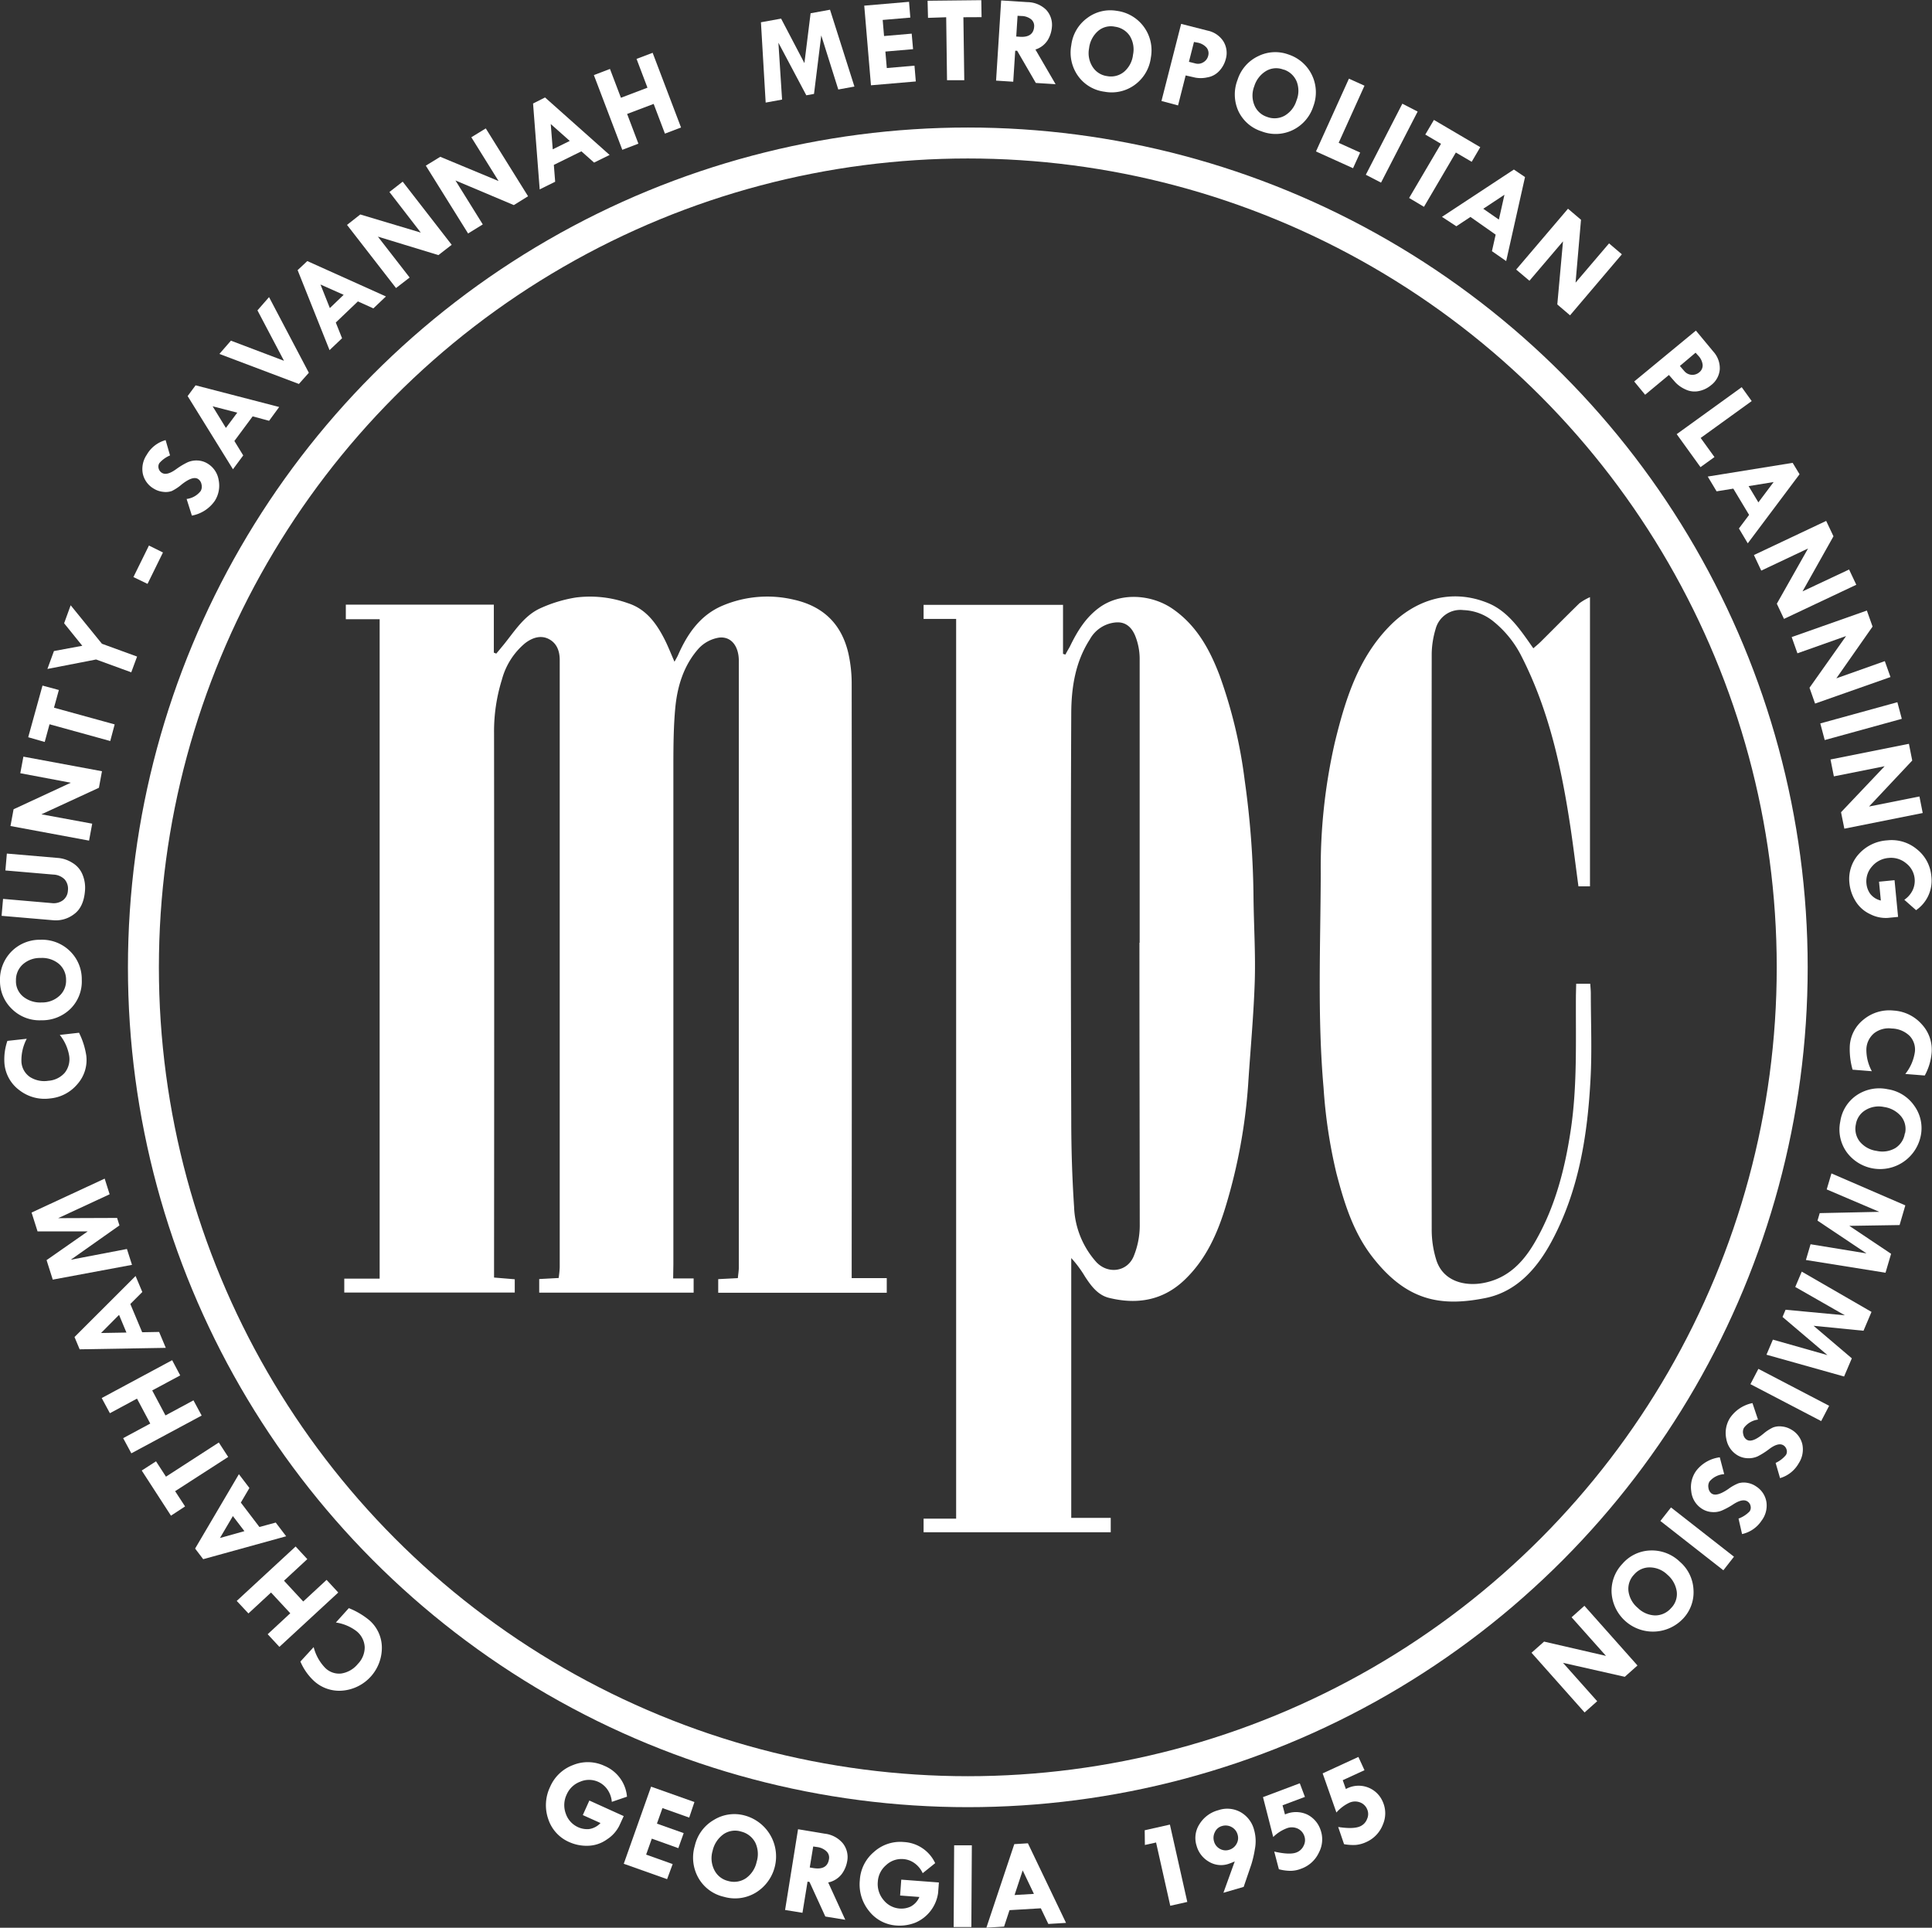 <svg id="Layer_1" data-name="Layer 1" xmlns="http://www.w3.org/2000/svg" viewBox="0 0 436.88 435.95"><rect x="0" y="0" width="436.88" height="435.95" fill="#333333" stroke="none"/><defs><style>.cls-1{fill:none;stroke:#fff;stroke-miterlimit:10;stroke-width:7px;}.cls-2{fill:#fff;}</style></defs><title>old_logo</title><circle class="cls-1" cx="218.85" cy="218.76" r="186.42"/><path class="cls-2" d="M183.37,293.07H188v3.22H153.08v-3.08l4.4-.24a23.58,23.58,0,0,0,.24-2.39q0-68.67,0-137.34c0-2-.61-3.78-2.44-4.75s-3.78-.33-5.42.95a16.13,16.13,0,0,0-5.22,8.23,39.36,39.36,0,0,0-1.77,12.08q.06,60,0,119.94v3.18l4.68.39v3H109v-3.14h8V144h-7.65V140.7h33.47v10.85l.55.22c.56-.67,1.12-1.34,1.66-2,2.44-3,4.56-6.5,8.19-8.2a31.14,31.14,0,0,1,8.17-2.49,25.49,25.49,0,0,1,11.73,1.28c4.08,1.3,6.42,4.5,8.27,8.11.79,1.54,1.42,3.17,2.28,5.14.37-.68.61-1.07.8-1.49,2.14-4.88,5.06-9.11,10.17-11.24a26,26,0,0,1,16-1.31c6.66,1.48,10.8,5.5,12.34,12.09a31.34,31.34,0,0,1,.76,7q.06,65.64,0,131.27V293h7.93v3.31H193.56v-3.08L198,293c.08-.89.22-1.67.22-2.44q0-68.58,0-137.14c0-3.29-1.69-5.58-4.45-5.27a8,8,0,0,0-4.61,2.44c-3.38,3.78-4.84,8.51-5.31,13.46-.38,4.07-.42,8.19-.43,12.29q0,56.73,0,113.47Z" transform="translate(-31.15 -3.96)"/><path class="cls-2" d="M240,143.92v-3.17h31.53v11.08l.54.16c.31-.6.65-1.18,1-1.79,1.62-3.36,3.51-6.51,6.59-8.78,4.89-3.61,11.82-3,16.47.1,5.53,3.74,8.54,9.22,10.81,15.2a109.32,109.32,0,0,1,5.66,23.62,201,201,0,0,1,2,26.27c.06,6.39.48,12.79.29,19.17-.25,7.84-1,15.67-1.5,23.49a124.63,124.63,0,0,1-5,27.25c-1.87,6.27-4.51,12.25-9.41,16.91S288.26,299,282,297.48c-2.57-.6-4.11-2.7-5.49-4.81a25.86,25.86,0,0,0-3.12-4.21v58.76h8.93v3.25H240v-3.08h7.36V143.92Zm48.86,73.24c0-21.44,0-42.88,0-64.32a14,14,0,0,0-1-5.07c-.72-1.76-2-3.2-4.27-3.06a7.4,7.4,0,0,0-6,3.85c-3.3,5.11-4.18,10.93-4.2,16.76-.14,30.54-.1,61.09,0,91.63,0,6.64.2,13.3.64,19.93a19.76,19.76,0,0,0,5,12.46c2.63,2.84,7,2.26,8.47-1.26a18.47,18.47,0,0,0,1.38-6.8C288.86,259.9,288.81,238.53,288.81,217.16Z" transform="translate(-31.15 -3.96)"/><path class="cls-2" d="M387.57,226.43h3.18c.05.79.13,1.5.13,2.22,0,6.4.28,12.82-.06,19.21-.67,12.81-2.64,25.39-8.83,36.88-3.32,6.18-8,11.42-15.07,12.79-10.13,2-17.7.53-25.3-9.15-4.44-5.64-6.49-12.31-8.27-19.1a114.83,114.83,0,0,1-2.9-19.26c-1.42-16.14-.69-32.31-.64-48.47A127.09,127.09,0,0,1,333,171.83c2.32-9.5,5.2-18.9,12.26-26.16,6-6.22,14.21-8.73,22.47-5.29,3.69,1.54,6.22,4.65,8.51,7.86.51.71,1,1.42,1.64,2.33.63-.55,1.19-1,1.69-1.5,2.92-2.9,5.8-5.83,8.75-8.7a13,13,0,0,1,2.37-1.37v65.4h-2.61c-.6-4.47-1.14-8.91-1.8-13.33-2-13.32-4.84-26.41-11-38.54a23.93,23.93,0,0,0-6.69-8.25,11.35,11.35,0,0,0-6.52-2.35,5.78,5.78,0,0,0-6.29,4.28,20.54,20.54,0,0,0-.88,5.54q-.07,65,0,130.07a22.9,22.9,0,0,0,1.1,7.27c1.59,4.63,6.31,5.72,10.26,5.07,6-1,9.58-5,12.3-9.87,4.3-7.63,6.45-16,7.76-24.64,1.54-10.17,1.12-20.4,1.19-30.62Z" transform="translate(-31.15 -3.96)"/><path class="cls-2" d="M99.08,379.71l3-3.27a10.36,10.36,0,0,0,2.64,4.74,4.45,4.45,0,0,0,3.63,1.23,6,6,0,0,0,3.71-2.15,5.38,5.38,0,0,0,1.56-3.81,4.93,4.93,0,0,0-1.8-3.57,10.13,10.13,0,0,0-4.72-2l2.93-3.25a17.23,17.23,0,0,1,4.65,2.75,8.22,8.22,0,0,1,2.82,6.13,9.73,9.73,0,0,1-8.84,9.77,8.45,8.45,0,0,1-6.52-2.19A12.85,12.85,0,0,1,99.08,379.71Z" transform="translate(-31.15 -3.96)"/><path class="cls-2" d="M94.33,376.39l-2.65-2.86,5.11-4.74-4.35-4.69-5.11,4.73L84.68,366,98,353.69l2.64,2.86-5.27,4.88,4.35,4.7,5.28-4.89,2.64,2.86Z" transform="translate(-31.15 -3.96)"/><path class="cls-2" d="M77.1,356.56l-1.83-2.4,9.9-16.82,2.38,3.12-1.94,3.3,4.2,5.52,3.69-1,2.36,3.1Zm3.79-4.79,5.53-1.55-2.61-3.41Z" transform="translate(-31.15 -3.96)"/><path class="cls-2" d="M69.81,346.72,63.2,336.51l3.23-2.08,2.25,3.47,11.95-7.73,2.12,3.27-12,7.74L73,344.63Z" transform="translate(-31.15 -3.96)"/><path class="cls-2" d="M60.85,332.62,59,329.19l6.13-3.3-3-5.64L56,323.55l-1.85-3.43,15.93-8.56L71.9,315l-6.33,3.4,3,5.65,6.33-3.41,1.85,3.44Z" transform="translate(-31.15 -3.96)"/><path class="cls-2" d="M49.16,309.1,48,306.32l13.81-13.8,1.52,3.62-2.71,2.71,2.68,6.39,3.83-.07,1.51,3.6ZM54,305.41l5.74-.1-1.67-4Z" transform="translate(-31.15 -3.96)"/><path class="cls-2" d="M43.08,293.34l-1.4-4.41,9.31-6.5-11.35,0-1.35-4.26,16.53-7.67,1.12,3.54L44.3,279.44l13.33-.05.53,1.69-11,7.76,12.69-2.43L61,290Z" transform="translate(-31.15 -3.96)"/><path class="cls-2" d="M32.82,239.35l4.38-.48A10.39,10.39,0,0,0,36,244.16a4.46,4.46,0,0,0,1.9,3.34,6,6,0,0,0,4.19.87,5.4,5.4,0,0,0,3.7-1.81,4.93,4.93,0,0,0,1-3.86A10.25,10.25,0,0,0,44.67,238l4.35-.49a17.46,17.46,0,0,1,1.64,5.16,8.2,8.2,0,0,1-2,6.45,9.14,9.14,0,0,1-6.21,3.25,9.26,9.26,0,0,1-6.89-1.85,8.4,8.4,0,0,1-3.4-6A12.9,12.9,0,0,1,32.82,239.35Z" transform="translate(-31.15 -3.96)"/><path class="cls-2" d="M40.5,234.69a8.87,8.87,0,0,1-6.65-2.55,8.72,8.72,0,0,1-2.7-6.25,9.08,9.08,0,0,1,2.53-6.69,9,9,0,0,1,6.6-2.72A9,9,0,0,1,46.92,219a8.84,8.84,0,0,1,2.72,6.52,8.69,8.69,0,0,1-2.52,6.54A9.13,9.13,0,0,1,40.5,234.69Zm-5.74-9a4.47,4.47,0,0,0,1.62,3.64,6.12,6.12,0,0,0,4.18,1.33,5.75,5.75,0,0,0,4-1.47,4.6,4.6,0,0,0,1.53-3.6,4.7,4.7,0,0,0-1.61-3.65,5.93,5.93,0,0,0-4.15-1.34,5.79,5.79,0,0,0-4,1.43A4.72,4.72,0,0,0,34.76,225.66Z" transform="translate(-31.15 -3.96)"/><path class="cls-2" d="M31.51,211.07l.33-3.83,11,.95a3.54,3.54,0,0,0,2.54-.64,2.88,2.88,0,0,0,1.12-2.16,3.25,3.25,0,0,0-.72-2.55,3.82,3.82,0,0,0-2.58-1.1l-10.83-.93.33-3.82,11.66,1a7.14,7.14,0,0,1,3.12,1.07,5.48,5.48,0,0,1,2.32,2.66,7.75,7.75,0,0,1,.56,3.77q-.32,3.7-2.53,5.25a6.75,6.75,0,0,1-4.49,1.34Z" transform="translate(-31.15 -3.96)"/><path class="cls-2" d="M35.74,178.82l.7-3.75,17.77,3.3-.69,3.74-13,6L52,190.23l-.71,3.83-17.77-3.3.7-3.79,12.94-6Z" transform="translate(-31.15 -3.96)"/><path class="cls-2" d="M37.53,170.68,40.76,159l3.7,1-1.1,4,13.72,3.78-1,3.76-13.73-3.79-1.09,4Z" transform="translate(-31.15 -3.96)"/><path class="cls-2" d="M41.87,155.24l1.48-4.05L49.76,150l-4.11-5.09,1.48-4.07,7.07,8.7,7.95,2.9L60.83,156l-7.95-2.9Z" transform="translate(-31.15 -3.96)"/><path class="cls-2" d="M61.32,134.46l3.51-7.13L68,128.9,64.51,136Z" transform="translate(-31.15 -3.96)"/><path class="cls-2" d="M68.6,103.49l1,3.46a6.57,6.57,0,0,0-2.41,1.74,1.48,1.48,0,0,0-.17,1.2,1.64,1.64,0,0,0,.74,1q1.13.7,3.24-.84a16.49,16.49,0,0,1,2.58-1.55,5,5,0,0,1,2.25-.4,4.7,4.7,0,0,1,2.32.73,5.31,5.31,0,0,1,2.45,3.73,6.38,6.38,0,0,1-.89,4.68,8.06,8.06,0,0,1-5.17,3.32l-1.19-3.76A4.77,4.77,0,0,0,76.53,115a2,2,0,0,0,.19-1.48,1.83,1.83,0,0,0-.78-1.24c-.8-.5-2-.1-3.69,1.22A10.44,10.44,0,0,1,70,115a4.2,4.2,0,0,1-2,.18,4.91,4.91,0,0,1-2.07-.71,5.19,5.19,0,0,1-2.49-3.4,5.68,5.68,0,0,1,.9-4.27A7.06,7.06,0,0,1,68.6,103.49Z" transform="translate(-31.15 -3.96)"/><path class="cls-2" d="M73.58,93.53l1.8-2.43L94.28,96,92,99.12l-3.72-1-4.13,5.57,2,3.26-2.32,3.13Zm5.65,2.31,3,4.89,2.57-3.45Z" transform="translate(-31.15 -3.96)"/><path class="cls-2" d="M80.76,84l2.61-3,12,4.55-6-11.4,2.62-3,9,17.11-2.25,2.53Z" transform="translate(-31.15 -3.96)"/><path class="cls-2" d="M98.45,65.05,100.64,63l17.78,8-2.84,2.7-3.5-1.58-5,4.78,1.42,3.55-2.83,2.69Zm5.17,3.25,2.12,5.33,3.12-3Z" transform="translate(-31.15 -3.96)"/><path class="cls-2" d="M119.21,47.38l3-2.34,11.08,14.28-3,2.33L116.6,57.47l7.18,9.25L120.7,69.1,109.62,54.82l3-2.36,13.68,4.1Z" transform="translate(-31.15 -3.96)"/><path class="cls-2" d="M137.73,35,141,33l9.56,15.34-3.22,2-13.2-5.57,6.18,9.94L137,56.76l-9.56-15.34,3.27-2,13.18,5.48Z" transform="translate(-31.15 -3.96)"/><path class="cls-2" d="M151.69,27.37,154.4,26,169,39l-3.51,1.73-2.87-2.55-6.23,3.07.3,3.81-3.5,1.73Zm4,4.64.45,5.72,3.85-1.9Z" transform="translate(-31.15 -3.96)"/><path class="cls-2" d="M165.44,20.94l3.64-1.39,2.48,6.52,6-2.28-2.47-6.51,3.64-1.38,6.42,16.89-3.64,1.39-2.55-6.72-6,2.27,2.55,6.72-3.64,1.39Z" transform="translate(-31.15 -3.96)"/><path class="cls-2" d="M203.22,9l4.56-.83,5.27,10.06,1.4-11.27,4.39-.8,5.52,17.37-3.65.67-3.85-12.23-1.64,13.23-1.74.31-6.31-11.89L208,26.48l-3.71.68Z" transform="translate(-31.15 -3.96)"/><path class="cls-2" d="M226.58,5.24l10.13-.87L237,7.94l-6.25.53.31,3.64,6.25-.54.31,3.51-6.26.54.32,3.73,6.26-.54.3,3.57-10.14.87Z" transform="translate(-31.15 -3.96)"/><path class="cls-2" d="M240.9,4.13,253.05,4l.06,3.84L249,7.86l.2,14.24-3.9,0-.19-14.24L241,8Z" transform="translate(-31.15 -3.96)"/><path class="cls-2" d="M257.54,4.06l5.95.38a6.17,6.17,0,0,1,4.19,1.7,5,5,0,0,1,1.33,4,6.73,6.73,0,0,1-.91,2.84,5.06,5.06,0,0,1-2.81,2.18L269.85,23l-4.47-.28-4.22-7.28-.44,0-.45,7-3.88-.25Zm3.71,3.47-.3,4.69.84.06c2,.13,3.1-.64,3.21-2.29a1.94,1.94,0,0,0-.69-1.67,3.59,3.59,0,0,0-2.16-.74Z" transform="translate(-31.15 -3.96)"/><path class="cls-2" d="M273.4,14.17A8.92,8.92,0,0,1,277.05,8a8.64,8.64,0,0,1,6.61-1.59A9,9,0,0,1,291.39,17a9,9,0,0,1-3.6,6.12,8.82,8.82,0,0,1-6.89,1.58,8.68,8.68,0,0,1-6-3.6A9.12,9.12,0,0,1,273.4,14.17ZM283.28,10a4.45,4.45,0,0,0-3.86,1,6.11,6.11,0,0,0-2,3.89,5.75,5.75,0,0,0,.78,4.16,4.59,4.59,0,0,0,3.29,2.12,4.65,4.65,0,0,0,3.87-1,5.93,5.93,0,0,0,2-3.85,5.83,5.83,0,0,0-.72-4.22A4.78,4.78,0,0,0,283.28,10Z" transform="translate(-31.15 -3.96)"/><path class="cls-2" d="M298.24,9.36l6,1.53a5.57,5.57,0,0,1,3.54,2.4,5,5,0,0,1,.54,4.07A6.12,6.12,0,0,1,306.86,20a4.68,4.68,0,0,1-2.71,1.46,6.8,6.8,0,0,1-2.68.06l-2.21-.5-1.72,6.78-3.75-1Zm2.9,4.09L300,17.94l1.47.37a2.26,2.26,0,0,0,1.79-.27,2.29,2.29,0,0,0,1.09-1.44,2.06,2.06,0,0,0-.34-1.85,3.61,3.61,0,0,0-2-1.14Z" transform="translate(-31.15 -3.96)"/><path class="cls-2" d="M311,22a8.89,8.89,0,0,1,4.71-5.36,8.64,8.64,0,0,1,6.79-.36A9,9,0,0,1,328.13,28a9,9,0,0,1-4.65,5.37,8.86,8.86,0,0,1-7.06.29,8.67,8.67,0,0,1-5.26-4.63A9.13,9.13,0,0,1,311,22Zm10.47-2.26a4.48,4.48,0,0,0-4,.26,6.09,6.09,0,0,0-2.69,3.45,5.74,5.74,0,0,0,0,4.24,4.61,4.61,0,0,0,2.85,2.69,4.71,4.71,0,0,0,4-.25,5.94,5.94,0,0,0,2.69-3.43,5.84,5.84,0,0,0,.06-4.27A4.77,4.77,0,0,0,321.43,19.69Z" transform="translate(-31.15 -3.96)"/><path class="cls-2" d="M336.18,21.75l3.52,1.59-5.84,12.92,4.86,2.2L337.11,42l-8.38-3.79Z" transform="translate(-31.15 -3.96)"/><path class="cls-2" d="M348.26,27.41l3.46,1.78-8.28,16.07L340,43.48Z" transform="translate(-31.15 -3.96)"/><path class="cls-2" d="M355.4,31.08l10.48,6.16-1.94,3.31-3.58-2.1-7.21,12.28-3.36-2L357,36.48l-3.55-2.09Z" transform="translate(-31.15 -3.96)"/><path class="cls-2" d="M373.48,42.3,376,44l-4.26,19-3.22-2.24.84-3.74-5.7-4-3.19,2.11L357.22,53ZM371.35,48l-4.79,3.17,3.53,2.45Z" transform="translate(-31.15 -3.96)"/><path class="cls-2" d="M395,59l2.9,2.47L386.18,75.27l-2.88-2.46,1.29-14.27L377,67.45l-3-2.53,11.72-13.76,2.94,2.5-1.23,14.22Z" transform="translate(-31.15 -3.96)"/><path class="cls-2" d="M414.64,78.72l3.95,4.76a5.59,5.59,0,0,1,1.45,4,5,5,0,0,1-2,3.61,6.11,6.11,0,0,1-2.75,1.31,4.73,4.73,0,0,1-3.06-.4,7.07,7.07,0,0,1-2.2-1.54l-1.49-1.7-5.38,4.47-2.47-3Zm-.07,5-3.55,3,1,1.16a2.39,2.39,0,0,0,3.34.31,2,2,0,0,0,.81-1.69,3.55,3.55,0,0,0-1-2.11Z" transform="translate(-31.15 -3.96)"/><path class="cls-2" d="M425,91.52l2.26,3.14L415.72,103l3.12,4.32-3.16,2.28-5.38-7.46Z" transform="translate(-31.15 -3.96)"/><path class="cls-2" d="M436.52,108.63l1.56,2.58-11.71,15.62-2-3.36,2.3-3.07-3.57-5.94-3.78.61-2-3.34Zm-4.3,4.34-5.66.92,2.21,3.68Z" transform="translate(-31.15 -3.96)"/><path class="cls-2" d="M449.28,132.75l1.63,3.45-16.35,7.72-1.62-3.43L440,128l-10.58,5-1.66-3.52,16.34-7.72,1.65,3.48-7,12.46Z" transform="translate(-31.15 -3.96)"/><path class="cls-2" d="M457.36,153.47l1.28,3.6-17.05,6-1.26-3.58,8.27-11.69-11,3.9-1.3-3.67,17-6,1.29,3.63-8.19,11.7Z" transform="translate(-31.15 -3.96)"/><path class="cls-2" d="M460.2,162.76l1,3.76-17.43,4.8-1-3.76Z" transform="translate(-31.15 -3.96)"/><path class="cls-2" d="M465.19,184.08l.74,3.74-17.72,3.54-.75-3.72,9.86-10.4-11.48,2.29-.76-3.82,17.73-3.54.75,3.78-9.77,10.4Z" transform="translate(-31.15 -3.96)"/><path class="cls-2" d="M464.43,209.79l-2.66-2.35a5.56,5.56,0,0,0,1.9-2.2,5,5,0,0,0-1.51-6.07,5.28,5.28,0,0,0-3.93-1.19,5.45,5.45,0,0,0-3.77,1.93,5,5,0,0,0-1.25,3.9,4.7,4.7,0,0,0,.82,2.24,4.23,4.23,0,0,0,2.43,1.56l-.41-4.26,3.51-.34.8,8.3-2.33.23a7.69,7.69,0,0,1-4-.86,7.58,7.58,0,0,1-3.33-3,9.51,9.51,0,0,1-1.34-4,8.38,8.38,0,0,1,2.09-6.55A9.41,9.41,0,0,1,457.9,194a8.92,8.92,0,0,1,6.7,2,8.66,8.66,0,0,1,3.28,6.1A8.1,8.1,0,0,1,464.43,209.79Z" transform="translate(-31.15 -3.96)"/><path class="cls-2" d="M466.39,247.18l-4.4-.35a10.3,10.3,0,0,0,2.17-5,4.46,4.46,0,0,0-1.22-3.64,6,6,0,0,0-4-1.64,5.38,5.38,0,0,0-4,1.07,4.91,4.91,0,0,0-1.75,3.59,10.12,10.12,0,0,0,1.24,5l-4.36-.35a17.07,17.07,0,0,1-.63-5.37,8.23,8.23,0,0,1,3.16-6,9.12,9.12,0,0,1,6.72-2,9.25,9.25,0,0,1,6.41,3.12,8.43,8.43,0,0,1,2.21,6.51A12.83,12.83,0,0,1,466.39,247.18Z" transform="translate(-31.15 -3.96)"/><path class="cls-2" d="M458,250.28a8.91,8.91,0,0,1,6.05,3.78,8.63,8.63,0,0,1,1.46,6.64,9.38,9.38,0,0,1-16.79,3.79,8.81,8.81,0,0,1-1.43-6.91,8.68,8.68,0,0,1,3.72-5.95A9.12,9.12,0,0,1,458,250.28Zm3.93,10a4.51,4.51,0,0,0-.9-3.88,6.17,6.17,0,0,0-3.85-2.1,5.75,5.75,0,0,0-4.18.7,4.57,4.57,0,0,0-2.19,3.24,4.68,4.68,0,0,0,.89,3.89,6,6,0,0,0,3.82,2.1,5.8,5.8,0,0,0,4.22-.64A4.74,4.74,0,0,0,461.89,260.24Z" transform="translate(-31.15 -3.96)"/><path class="cls-2" d="M462,276.55,460.7,281l-11.36.18,9.44,6.32-1.26,4.28-18-2.88,1.05-3.56,12.65,2.07L442.14,280l.5-1.7,13.47-.29-11.89-5.07,1.07-3.62Z" transform="translate(-31.15 -3.96)"/><path class="cls-2" d="M454.35,300.64l-1.81,4.26-11.29-1.12,8.65,7.36-1.75,4.11-17.55-4.93,1.45-3.41,12.34,3.5-10.16-8.63.69-1.63,13.41,1.26L437.11,295l1.47-3.47Z" transform="translate(-31.15 -3.96)"/><path class="cls-2" d="M444.77,321.87l-1.8,3.46-16-8.35,1.8-3.46Z" transform="translate(-31.15 -3.96)"/><path class="cls-2" d="M433.67,338.23l-1-3.44A6.51,6.51,0,0,0,435,333a1.46,1.46,0,0,0,.15-1.21,1.65,1.65,0,0,0-.75-1c-.77-.45-1.85-.15-3.23.9a16.77,16.77,0,0,1-2.55,1.61,4.93,4.93,0,0,1-2.24.43,4.76,4.76,0,0,1-2.34-.67,5.36,5.36,0,0,1-2.52-3.69,6.37,6.37,0,0,1,.8-4.7,8.08,8.08,0,0,1,5.11-3.41l1.25,3.73a4.76,4.76,0,0,0-3.17,1.86,1.93,1.93,0,0,0-.15,1.48,1.79,1.79,0,0,0,.79,1.22c.81.49,2,.06,3.67-1.29a9.73,9.73,0,0,1,2.25-1.48,4.11,4.11,0,0,1,2-.23,5,5,0,0,1,2.08.67,5.19,5.19,0,0,1,2.56,3.35,5.72,5.72,0,0,1-.81,4.29A7.17,7.17,0,0,1,433.67,338.23Z" transform="translate(-31.15 -3.96)"/><path class="cls-2" d="M425.08,350.88l-.8-3.5a6.64,6.64,0,0,0,2.5-1.62,1.5,1.5,0,0,0,.23-1.19,1.58,1.58,0,0,0-.68-1.05c-.74-.51-1.83-.29-3.29.67a16.77,16.77,0,0,1-2.65,1.42,4.83,4.83,0,0,1-2.27.28,4.72,4.72,0,0,1-2.28-.84,5.27,5.27,0,0,1-2.25-3.85,6.31,6.31,0,0,1,1.12-4.63,8,8,0,0,1,5.33-3.05l1,3.81a4.74,4.74,0,0,0-3.3,1.63,2,2,0,0,0-.26,1.47,1.85,1.85,0,0,0,.71,1.28c.77.53,2,.19,3.75-1a10.24,10.24,0,0,1,2.34-1.32,4.34,4.34,0,0,1,2-.09,4.92,4.92,0,0,1,2,.82,5.13,5.13,0,0,1,2.31,3.52,5.62,5.62,0,0,1-1.11,4.22A7.1,7.1,0,0,1,425.08,350.88Z" transform="translate(-31.15 -3.96)"/><path class="cls-2" d="M423.25,356l-2.4,3.07-14.24-11.15,2.4-3.06Z" transform="translate(-31.15 -3.96)"/><path class="cls-2" d="M411,357.13a8.89,8.89,0,0,1,3.1,6.41,8.63,8.63,0,0,1-2.3,6.4,9.37,9.37,0,0,1-16.22-5.74,8.82,8.82,0,0,1,2.46-6.61,8.69,8.69,0,0,1,6.32-3A9.09,9.09,0,0,1,411,357.13Zm-2,10.52a4.51,4.51,0,0,0,1.31-3.77,6.18,6.18,0,0,0-2.14-3.83,5.75,5.75,0,0,0-3.91-1.63A4.55,4.55,0,0,0,400.7,360a4.65,4.65,0,0,0-1.31,3.76,5.94,5.94,0,0,0,2.1,3.81,5.86,5.86,0,0,0,3.92,1.71A4.77,4.77,0,0,0,409,367.65Z" transform="translate(-31.15 -3.96)"/><path class="cls-2" d="M392.32,388.68l-2.85,2.54-12-13.5,2.84-2.52,14,3.23-7.78-8.73,2.9-2.6,12,13.5-2.87,2.56L384.59,380Z" transform="translate(-31.15 -3.96)"/><path class="cls-2" d="M172.93,410.27l-3.43,1.17a5.66,5.66,0,0,0-1-2.8,5.05,5.05,0,0,0-6.15-1.76,5.37,5.37,0,0,0-3.05,2.88,5.56,5.56,0,0,0-.21,4.34,5.18,5.18,0,0,0,2.83,3.09,5,5,0,0,0,2.4.41,4.39,4.39,0,0,0,2.62-1.37l-4-1.8,1.48-3.29,7.77,3.52-1,2.18a7.86,7.86,0,0,1-2.79,3.09,7.68,7.68,0,0,1-4.31,1.44,9.61,9.61,0,0,1-4.21-.83,8.56,8.56,0,0,1-4.75-5.19,9.57,9.57,0,0,1,.43-7.33,9.08,9.08,0,0,1,5.19-4.91,8.85,8.85,0,0,1,7.08.19A8.32,8.32,0,0,1,172.93,410.27Z" transform="translate(-31.15 -3.96)"/><path class="cls-2" d="M178.38,408l9.8,3.48L187,415l-6.05-2.15-1.25,3.51,6.05,2.15-1.21,3.4-6-2.15-1.28,3.61,6,2.14L182,428.92l-9.8-3.48Z" transform="translate(-31.15 -3.96)"/><path class="cls-2" d="M188.27,421.37a9.05,9.05,0,0,1,4.33-5.86,8.81,8.81,0,0,1,6.89-1A9.59,9.59,0,0,1,202,432a9.06,9.06,0,0,1-7.16.91,8.86,8.86,0,0,1-5.76-4.27A9.3,9.3,0,0,1,188.27,421.37Zm10.47-3.21a4.59,4.59,0,0,0-4,.61,6.28,6.28,0,0,0-2.45,3.75,5.89,5.89,0,0,0,.38,4.32,4.67,4.67,0,0,0,3.13,2.49,4.79,4.79,0,0,0,4-.6,6.09,6.09,0,0,0,2.45-3.72,6,6,0,0,0-.31-4.36A4.93,4.93,0,0,0,198.74,418.16Z" transform="translate(-31.15 -3.96)"/><path class="cls-2" d="M211.61,417.63l6,1a6.27,6.27,0,0,1,4.1,2.15,5,5,0,0,1,1,4.16,6.8,6.8,0,0,1-1.2,2.8,5.17,5.17,0,0,1-3.08,1.93l3.86,8.44-4.51-.74-3.58-7.82-.44-.07-1.15,7.05-3.93-.64Zm3.43,3.9-.78,4.75.85.14q3.09.49,3.49-2a1.93,1.93,0,0,0-.53-1.76,3.72,3.72,0,0,0-2.13-1Z" transform="translate(-31.15 -3.96)"/><path class="cls-2" d="M242.62,425.3l-2.82,2.27a5.7,5.7,0,0,0-1.89-2.29,4.9,4.9,0,0,0-2.5-.9,5.05,5.05,0,0,0-3.88,1.36,5.34,5.34,0,0,0-1.88,3.75,5.58,5.58,0,0,0,1.29,4.14,5.14,5.14,0,0,0,3.71,1.94,4.93,4.93,0,0,0,2.4-.44,4.38,4.38,0,0,0,2-2.18l-4.36-.33.26-3.59,8.51.64-.18,2.38a8.59,8.59,0,0,1-5.12,6.7,9.7,9.7,0,0,1-4.24.66,8.54,8.54,0,0,1-6.23-3.25,9.54,9.54,0,0,1-2.11-7,9,9,0,0,1,3.19-6.39,8.84,8.84,0,0,1,6.71-2.25A8.29,8.29,0,0,1,242.62,425.3Z" transform="translate(-31.15 -3.96)"/><path class="cls-2" d="M246.91,421.27l4,0-.11,18.48-4,0Z" transform="translate(-31.15 -3.96)"/><path class="cls-2" d="M260.51,421l3.08-.19,8.62,18-4,.24-1.7-3.54-7.08.42-1.23,3.72-4,.24Zm1.9,5.94-1.84,5.57,4.38-.26Z" transform="translate(-31.15 -3.96)"/><path class="cls-2" d="M290,417.86l5.7-1.28,3.93,17.49-3.85.87-3.21-14.31-2.53.56Z" transform="translate(-31.15 -3.96)"/><path class="cls-2" d="M312.38,430.67,307.8,432l2.56-7.09a15.72,15.72,0,0,1-1.51.59,5.3,5.3,0,0,1-4.34-.53,6,6,0,0,1-2.79-3.64,5.77,5.77,0,0,1,.67-4.86,7.15,7.15,0,0,1,4.28-3.15,6.19,6.19,0,0,1,5,.44,6.45,6.45,0,0,1,3.06,4,9.4,9.4,0,0,1,.19,4.34,25.24,25.24,0,0,1-.82,3.53ZM311,418.83a2.73,2.73,0,0,0-1.36-1.7,2.8,2.8,0,0,0-2.2-.21,2.47,2.47,0,0,0-1.56,1.34,2.85,2.85,0,0,0-.2,2.14,2.7,2.7,0,0,0,1.33,1.67,2.63,2.63,0,0,0,2.07.22,2.78,2.78,0,0,0,1.68-1.34A2.63,2.63,0,0,0,311,418.83Z" transform="translate(-31.15 -3.96)"/><path class="cls-2" d="M316.75,410.37l8.32-3.13,1.16,3.08-5.06,1.9.55,2.07a6.06,6.06,0,0,1,5,0,6,6,0,0,1,3,3.37,6.36,6.36,0,0,1-.32,5.23,7,7,0,0,1-4,3.66,6.77,6.77,0,0,1-2.41.49,10.8,10.8,0,0,1-2.65-.36l-1.05-4c2.3.53,4,.6,5,.21a2.93,2.93,0,0,0,1.66-1.55,2.72,2.72,0,0,0,.13-2.21,2.85,2.85,0,0,0-1.59-1.69,3.19,3.19,0,0,0-2.43,0,8.86,8.86,0,0,0-3,1.95Z" transform="translate(-31.15 -3.96)"/><path class="cls-2" d="M330.24,405l8.08-3.72,1.38,3-4.92,2.26.71,2a5.92,5.92,0,0,1,8.31,2.8,6.39,6.39,0,0,1,.06,5.23,7.11,7.11,0,0,1-3.74,3.95,7.2,7.2,0,0,1-2.37.66,11.29,11.29,0,0,1-2.67-.17l-1.33-3.89q3.48.54,5-.16a2.93,2.93,0,0,0,1.54-1.66,2.66,2.66,0,0,0,0-2.21,2.79,2.79,0,0,0-1.71-1.57,3.16,3.16,0,0,0-2.42.17,9,9,0,0,0-2.81,2.16Z" transform="translate(-31.15 -3.96)"/></svg>